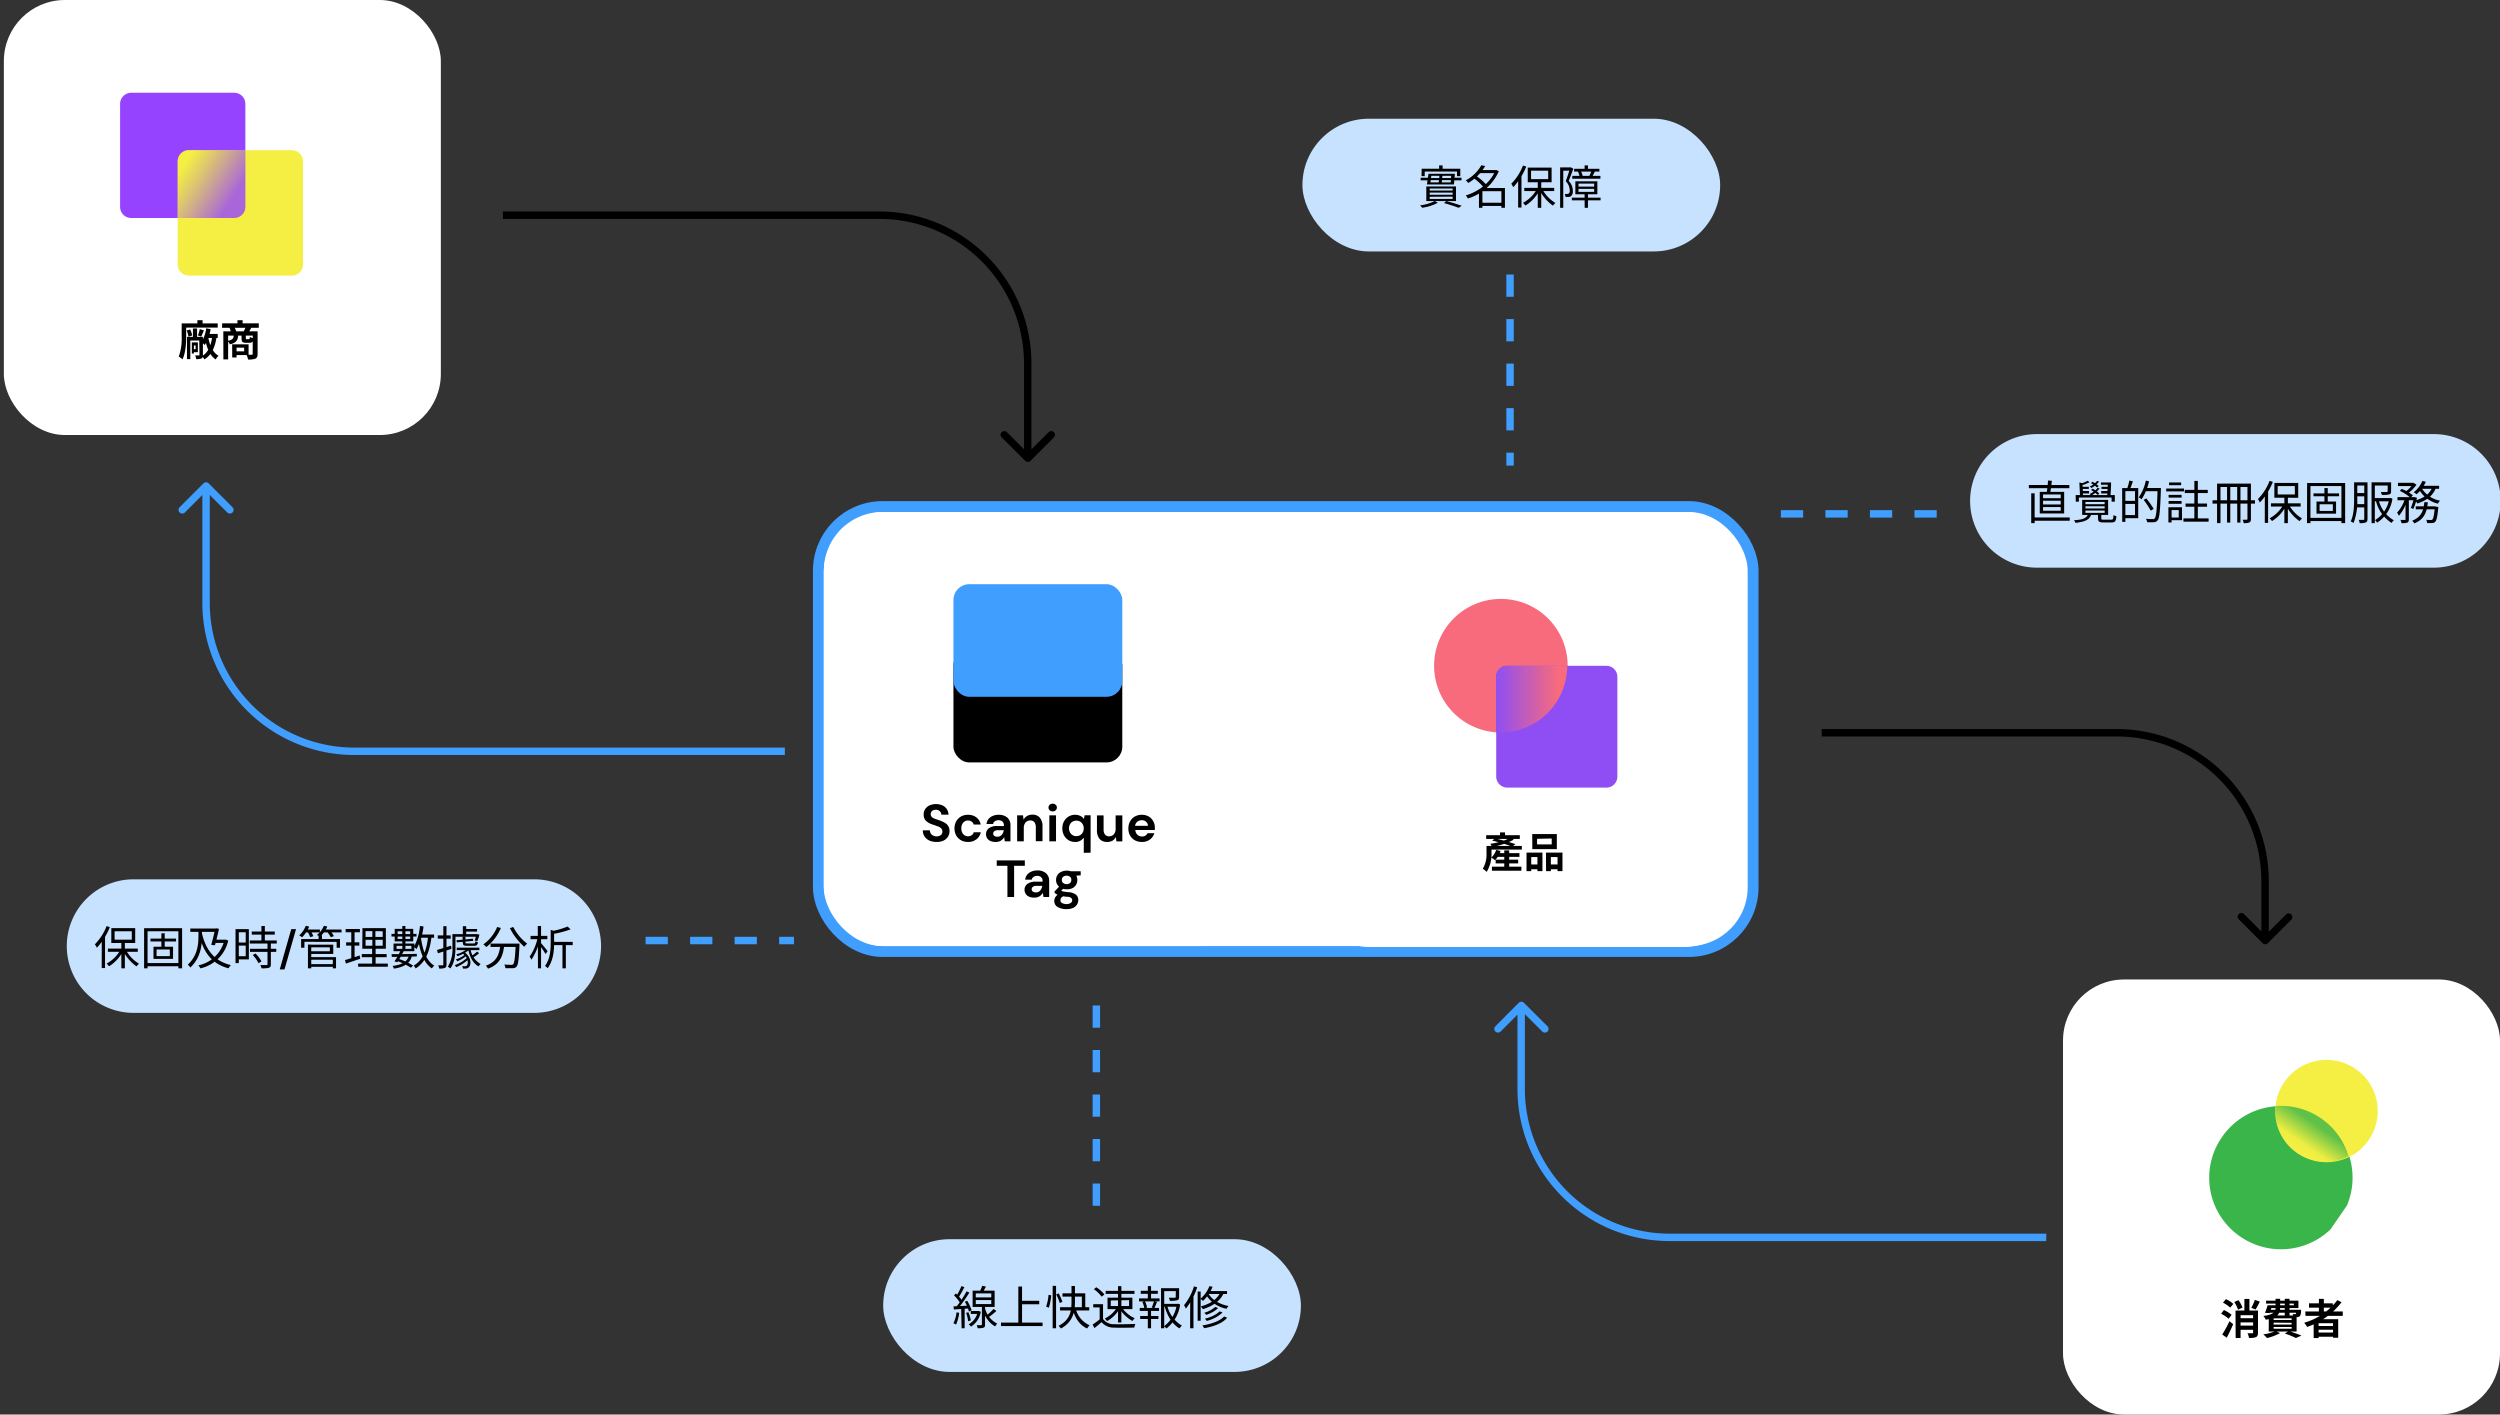 <svg id="圖層_3" data-name="圖層 3" xmlns="http://www.w3.org/2000/svg" xmlns:xlink="http://www.w3.org/1999/xlink" viewBox="0 0 673.82 381.25"><rect x="0" y="0" width="673.82" height="381.25" fill="#333333" stroke="none"/><defs><style>.cls-1,.cls-9{fill:none;}.cls-2{fill:#c6e2ff;}.cls-10,.cls-3{fill:#fff;}.cls-4{clip-path:url(#clip-path);}.cls-5{fill:#39b54a;}.cls-6{fill:#f4ef42;}.cls-17,.cls-7{isolation:isolate;opacity:0.8;}.cls-7{fill:url(#未命名漸層_4);}.cls-8{fill:#409eff;}.cls-10,.cls-9{stroke:#409eff;}.cls-9{stroke-width:2px;stroke-dasharray:6 6;}.cls-10{stroke-width:2.93px;}.cls-11{clip-path:url(#clip-path-2);}.cls-12{fill:#f76b7c;}.cls-13{fill:#8f4ef4;}.cls-14{fill:url(#未命名漸層_5);}.cls-15{clip-path:url(#clip-path-3);}.cls-16{fill:#9543ff;}.cls-17{fill:url(#未命名漸層_2);}</style><clipPath id="clip-path"><rect class="cls-1" x="591.79" y="291.51" width="54.85" height="38.19" transform="translate(12.4 644.79) rotate(-55.48)"/></clipPath><linearGradient id="未命名漸層_4" x1="80.73" y1="-196.38" x2="85.8" y2="-189.02" gradientTransform="matrix(1, 0, 0, -1, 539.06, 113.39)" gradientUnits="userSpaceOnUse"><stop offset="0" stop-color="#f4ef42"/><stop offset="0.2" stop-color="#ebec42"/><stop offset="0.91" stop-color="#39b54a"/></linearGradient><clipPath id="clip-path-2"><rect class="cls-1" x="386.53" y="161.34" width="49.34" height="50.93"/></clipPath><linearGradient id="未命名漸層_5" x1="-135.83" y1="-75.05" x2="-116.64" y2="-75.05" gradientTransform="matrix(1, 0, 0, -1, 539.06, 113.39)" gradientUnits="userSpaceOnUse"><stop offset="0" stop-color="#8f4ef4"/><stop offset="0.87" stop-color="#f76b7c"/></linearGradient><clipPath id="clip-path-3"><rect class="cls-1" x="32.34" y="24.94" width="49.34" height="49.34"/></clipPath><linearGradient id="未命名漸層_2" x1="-489.68" y1="68.63" x2="-474.22" y2="58.84" gradientTransform="matrix(1, 0, 0, -1, 539.06, 113.39)" gradientUnits="userSpaceOnUse"><stop offset="0" stop-color="#f4ef42" stop-opacity="0.9"/><stop offset="0.87" stop-color="#9543ff"/></linearGradient></defs><rect class="cls-2" x="238.04" y="334" width="112.59" height="35.77" rx="17.89"/><path d="M267.81,352.79l.74.55a21.4,21.4,0,0,1-2.16,1.74l-.57-.45A16.62,16.62,0,0,0,267.81,352.79Zm-3.08-6.22,1,.19a14.74,14.74,0,0,1-.93,1.65l-.78-.19A12.45,12.45,0,0,0,264.73,346.57ZM263,350.41v1.08h4.18v-1.08Zm0-1.8v1.08h4.18v-1.08Zm-.85-.74h5.93v4.38h-5.93Zm2.5,4h.85V357c0,.47-.09.71-.4.84a4.56,4.56,0,0,1-1.6.15,3.34,3.34,0,0,0-.25-.82,11.22,11.22,0,0,0,1.2,0c.16,0,.2,0,.2-.17Zm-3,1.49h2.08v.78h-2.08Zm1.87,0h.16l.16,0,.51.21a5.85,5.85,0,0,1-2.67,4,2.76,2.76,0,0,0-.58-.65,4.85,4.85,0,0,0,2.42-3.37Zm1.84-1.43a6.32,6.32,0,0,0,3.42,4.83,3.53,3.53,0,0,0-.57.75,7,7,0,0,1-3.35-5Zm-6.26-5.31.82.31a26.65,26.65,0,0,1-1.54,2.72l-.63-.27A21.38,21.38,0,0,0,259.16,346.59Zm1.39,1.42.78.35a38.68,38.68,0,0,1-3,4.22l-.57-.32A27,27,0,0,0,260.55,348Zm-3.38,1.16.5-.59a9.92,9.92,0,0,1,1.75,2l-.53.7A9.79,9.79,0,0,0,257.17,349.17Zm2.89,1.68.67-.29a10.46,10.46,0,0,1,1.21,2.57l-.73.33A10.86,10.86,0,0,0,260.06,350.85Zm-3,1.22c1.08-.05,2.63-.12,4.2-.21v.78l-4.1.27Zm3.32,1.78.68-.21a9,9,0,0,1,.66,2.22l-.72.22A9.43,9.43,0,0,0,260.39,353.85Zm-2.57-.18.78.14a11.22,11.22,0,0,1-.84,3.17,5.87,5.87,0,0,0-.71-.35A9.42,9.42,0,0,0,257.82,353.67Zm1.31-1.24H260V358h-.82ZM275,350.6h5.1v.93H275Zm-5.2,5.88H281v.93H269.8Zm4.67-9.72h1V357h-1Zm9.25-.18h.92V358h-.92ZM282.61,349l.71.11a14.51,14.51,0,0,1-.62,3.34l-.74-.25A13.15,13.15,0,0,0,282.61,349Zm2.06-.11.67-.28a14.11,14.11,0,0,1,1,2.25l-.7.36A13.44,13.44,0,0,0,284.67,348.86Zm1.7-.3h6.14v4.22h-.92v-3.34h-5.22Zm-.66,3.73h7.87v.89h-7.87Zm4.17.18a6.57,6.57,0,0,0,3.81,4.7,4,4,0,0,0-.67.86c-2.06-.89-3.3-2.89-4-5.39Zm-1.08-5.89h.93v4.14c0,2.43-.31,5.42-3.78,7.32a4.75,4.75,0,0,0-.65-.72c3.38-1.68,3.5-4.43,3.5-6.6Zm8.5,4.9v4.39h-.91v-3.52h-1.73v-.87Zm0,4a3.62,3.62,0,0,0,3.11,1.4c1.35.05,4.15,0,5.61-.08a4.4,4.4,0,0,0-.3,1c-1.36,0-3.93.08-5.31,0a4.36,4.36,0,0,1-3.52-1.48c-.6.53-1.23,1.07-1.9,1.61l-.5-.95a23.46,23.46,0,0,0,2-1.48Zm-2.51-8,.68-.56a9.15,9.15,0,0,1,2.19,1.93l-.73.61A9,9,0,0,0,294.79,347.45Zm4.59,3V352h4.93v-1.58Zm-.87-.76h6.7v3.09h-6.7Zm-.5-1.82h7.76v.81H298Zm3.33-1.28h.9v9.79h-.9Zm-.31,5.9.69.26a8.87,8.87,0,0,1-3.34,3.27,3.41,3.41,0,0,0-.61-.7A7.79,7.79,0,0,0,301,352.5Zm1.43,0a8.71,8.71,0,0,0,3.39,2.76,4,4,0,0,0-.64.73,10.3,10.3,0,0,1-3.41-3.2Zm10.94-1.12h4.06v.77H313.4Zm-.47-4.22h4.44V348h-3.58v10h-.86Zm4,0h.87v2.4c0,.46-.1.7-.49.84a6.72,6.72,0,0,1-2,.15,3.06,3.06,0,0,0-.28-.82c.76,0,1.41,0,1.61,0s.25-.06.25-.2Zm-2.31,4.73a8.51,8.51,0,0,0,3.93,5.35,4.16,4.16,0,0,0-.64.75c-1.91-1.08-3.29-3.34-4-5.92Zm2.55-.51h.18l.16-.05.57.21a9.73,9.73,0,0,1-3.7,6.48,2.84,2.84,0,0,0-.62-.63,8.7,8.7,0,0,0,3.41-5.81Zm-9.71-3.52h4.6v.8h-4.6Zm-.15,6.78h4.91v.81h-4.91Zm-.3-4.74h5.52v.81H307Zm.18,2.58h5.2v.81h-5.2Zm2.18-5.88h.87v3.59h-.87Zm0,6.22h.87V358h-.87Zm1.68-2.16.79.21c-.25.6-.48,1.24-.72,1.68l-.69-.22A13.92,13.92,0,0,0,311.05,350.66Zm-3.17.2.71-.18a6.18,6.18,0,0,1,.58,1.67l-.74.21A7,7,0,0,0,307.88,350.86Zm19.72,1.36.72.29a8.19,8.19,0,0,1-3.22,1.82,2.46,2.46,0,0,0-.53-.54A8,8,0,0,0,327.6,352.22Zm1.19,1.19.71.3a9.34,9.34,0,0,1-4.27,2.26,4.52,4.52,0,0,0-.49-.61A8.59,8.59,0,0,0,328.79,353.41Zm1.16,1.36.8.34c-1.23,1.48-3.58,2.37-6.21,2.83a2.53,2.53,0,0,0-.48-.74C326.55,356.84,328.84,356.05,330,354.77Zm-4-8.19.87.21a11,11,0,0,1-2.57,3.79,5.12,5.12,0,0,0-.71-.55A8.81,8.81,0,0,0,326,346.58Zm-.28,1.35h5.05v.78H325.2Zm3.35.17.88.22c-1,2.35-3.13,3.69-5.7,4.49a5.34,5.34,0,0,0-.56-.74C326.15,351.43,328.18,350.21,329,348.1Zm-3.43.31c.75,1.49,2.63,3,5.53,3.54a3.3,3.3,0,0,0-.51.75,8.25,8.25,0,0,1-5.59-3.83Zm-2.79-.36h.81v7.88h-.81Zm-1-1.4.87.25a17.87,17.87,0,0,1-3.06,5.77,5.23,5.23,0,0,0-.48-.94A14.82,14.82,0,0,0,321.83,346.65Zm-1,3,.87-.85,0,0V358h-.9Z"/><path class="cls-2" d="M549,117H656a18,18,0,0,1,18,18h0a18,18,0,0,1-18,18H549a18,18,0,0,1-18-18h0A18,18,0,0,1,549,117Z"/><path d="M547.92,139.48h9.93v.88h-9.93Zm-1.09-8.75h10.91v.86H546.83Zm.64,2.23h.92V141h-.92Zm3.19,2v1h4.76v-1Zm0,1.7v1h4.76v-1Zm0-3.38v1h4.76v-1Zm-.89-.71h6.58v5.82h-6.58Zm2.2-3.06,1.06.08c-.12,1.16-.32,2.54-.49,3.41l-.92-.08A32.47,32.47,0,0,0,552,129.54Zm10.11,6.94v.6h5.18v-.6Zm0,1.15v.63h5.18v-.63Zm0-2.31v.61h5.18v-.61Zm-.88-.57h7v4.07h-7Zm4.24,3.72h.92v1.31c0,.27.1.32.67.32h2c.47,0,.56-.15.61-1.25a2,2,0,0,0,.78.29c-.09,1.37-.36,1.7-1.3,1.7H567c-1.2,0-1.51-.21-1.51-1.06Zm-2.64,0h.9c-.37,1.49-1.4,2.16-4.3,2.48a2.38,2.38,0,0,0-.41-.7C561.61,140.06,562.47,139.59,562.8,138.51Zm-3.35-5H570v1.78h-.87v-1.13h-8.81v1.13h-.84Zm1-3.41,1.09.28c0,.07-.1.12-.25.14l.16,3.34h-.83Zm7.62,0H569c0,1.23-.11,2.82-.2,3.77h-.85C568,132.85,568.08,131.25,568.11,130.06Zm-1.81,0h2v.61h-2Zm-3.6-.48.53.42a12.07,12.07,0,0,1-2.05.83l-.43-.38A16.08,16.08,0,0,0,562.7,129.58Zm-1.78,1.66H563v.57h-2.09Zm0,1.13h2.16V133h-2.16Zm5.53-1.13h2.09v.57h-2.09Zm-.08,1.13h2.12V133h-2.12Zm-1.15-2.72.58.16a6.54,6.54,0,0,1-2.07,1.76,2.71,2.71,0,0,0-.46-.42A5.24,5.24,0,0,0,565.22,129.65Zm-1.6.59.39-.36a7.49,7.49,0,0,1,1.68,1.16l-.42.41A7.2,7.2,0,0,0,563.62,130.24Zm1.75,1.27.57.17a7.1,7.1,0,0,1-2.25,1.92,2.67,2.67,0,0,0-.46-.42A6.12,6.12,0,0,0,565.37,131.51Zm-1.73.59.41-.36a8.36,8.36,0,0,1,1.81,1.3l-.42.41A8.12,8.12,0,0,0,563.64,132.1Zm8.93-.53h3.78v8.12h-3.78v-.84h2.91v-6.44h-2.91Zm-.55,0h.86v9.11H572Zm.49,3.45h3.43v.84h-3.43Zm1.4-5.47,1,.19c-.25.77-.56,1.63-.81,2.18l-.74-.18A13.22,13.22,0,0,0,573.91,129.55Zm4.2,2h3.81v.87h-3.81Zm3.48,0h.87V132c-.2,5.7-.37,7.62-.87,8.23a1.21,1.21,0,0,1-1,.51,13,13,0,0,1-1.85,0,1.94,1.94,0,0,0-.31-.9c.81.06,1.55.07,1.84.07a.57.57,0,0,0,.53-.2c.41-.44.61-2.5.78-8Zm-3.22-2,.89.21a14.74,14.74,0,0,1-2,4.85,4.86,4.86,0,0,0-.76-.53A12.55,12.55,0,0,0,578.37,129.53Zm-.57,5.23.72-.42a24.39,24.39,0,0,1,2,2.82l-.8.49A22.89,22.89,0,0,0,577.8,134.76Zm6.86-4.72h3.26v.74h-3.26Zm-.13,3.35H588v.74h-3.5Zm0,1.66H588v.74h-3.5Zm-.64-3.37h4.8v.78h-4.8Zm5,.36h6.2v.87h-6.2Zm-.36,7.69h6.79v.88h-6.79Zm.57-4h5.8v.86h-5.8Zm-4.15,1h3.2v3.49h-3.2v-.73h2.32v-2h-2.32Zm-.47,0h.86v4.1h-.86Zm7-7.09h.93v2.84h-.93Zm0,2.71h.93v7.86h-.93Zm6.12-2h8.67v.91h-7.75V141h-.92Zm8.19,0h.93v9.54c0,.49-.1.77-.42.93a3.67,3.67,0,0,1-1.53.19,2.76,2.76,0,0,0-.3-.92c.51,0,1,0,1.12,0s.2-.06.2-.22Zm-9.41,4.49h11.44v.9H596.33Zm3.91-4.18h.87v10.21h-.87Zm2.73,0h.88v10.21H603Zm12.72,3.19h.94V141h-.94Zm-3.62,1.82h8v.86h-8Zm4.82.34a9.6,9.6,0,0,0,3.55,3.73,5.8,5.8,0,0,0-.66.73,11.36,11.36,0,0,1-3.61-4.19Zm-1.41-.07.73.28a10.55,10.55,0,0,1-3.85,4.23,5.67,5.67,0,0,0-.64-.74A9.29,9.29,0,0,0,615.48,135.94Zm-1.6-4.93v2.26h4.63V131Zm-.88-.84h6.42v4H613Zm-1.29-.55.88.27a18,18,0,0,1-3.5,5.56,6.75,6.75,0,0,0-.53-.92A14,14,0,0,0,611.71,129.62Zm-1.29,3.2.88-.89v9h-.89Zm13.12.17h6.89v.77h-6.89Zm2.94-1.43h.9v4.06h-.9Zm-1.3,4.36v1.8h3.57v-1.8Zm-.83-.73h5.27v3.26h-5.27Zm-2.53-5h10.25V141h-1V131h-8.35v10h-.93Zm.53,9.4h9.15v.86h-9.15ZM634.88,130h2.88v.87h-2.88Zm0,2.9h2.91v.87h-2.91Zm4.84,1.35h4.51v.87h-4.51Zm-4.86,1.63h2.9v.88h-2.9ZM634.5,130h.85v4.46a16.55,16.55,0,0,1-1,6.52,3.46,3.46,0,0,0-.77-.45c.86-1.75.92-4.24.92-6.07Zm2.74,0h.87v9.85c0,.49-.11.78-.42.94A4.12,4.12,0,0,1,636,141a3.16,3.16,0,0,0-.27-.88H637c.17,0,.23-.06.23-.23Zm6.34,0h.89v2.41c0,.46-.1.71-.49.84a6.85,6.85,0,0,1-2,.14,3.4,3.4,0,0,0-.3-.79c.75,0,1.4,0,1.6,0s.25,0,.25-.2Zm.4,4.22h.16l.15,0,.54.18a9.27,9.27,0,0,1-4.14,6.48,2.79,2.79,0,0,0-.55-.69,8.31,8.31,0,0,0,3.84-5.77Zm-2.87.54a8.7,8.7,0,0,0,4.1,5.47,3.15,3.15,0,0,0-.61.71,9.77,9.77,0,0,1-4.23-6Zm-1.91-4.76h4.63v.87h-3.75V141h-.88Zm7.12.13h4.23V131h-4.23Zm4.79,6.34h5.39v.81h-5.39ZM646.19,134h4.66v.83h-4.66Zm2.17.33h.89v5.63c0,.49-.09.74-.42.9a4.54,4.54,0,0,1-1.56.15,3,3,0,0,0-.28-.87h1.18c.14,0,.19,0,.19-.19Zm7.81,2.26h1a3.25,3.25,0,0,1,0,.41c-.23,2.33-.46,3.27-.82,3.65a1.11,1.11,0,0,1-.78.32,13.12,13.12,0,0,1-1.39,0,2.39,2.39,0,0,0-.25-.87c.54.05,1,.06,1.23.06a.51.51,0,0,0,.42-.12c.26-.25.49-1.12.67-3.29Zm-2.74-1.23h.93c-.23,2.51-.84,4.6-3.64,5.7a2.63,2.63,0,0,0-.56-.72C652.74,139.33,653.22,137.46,653.43,135.31Zm-6.67-3,.58-.59a12.51,12.51,0,0,1,3,1.73l-.62.68A12.8,12.8,0,0,0,646.76,132.27ZM650.6,134h.14l.14,0,.57.2a16.68,16.68,0,0,1-1,3l-.66-.32a15.1,15.1,0,0,0,.83-2.68Zm5-2.69.95.17c-.83,2.24-2.69,3.48-5,4.22a5.06,5.06,0,0,0-.59-.79C653.17,134.29,654.91,133.19,655.58,131.26Zm-2.66-1.68.88.23a9.53,9.53,0,0,1-2.49,3.37,3.44,3.44,0,0,0-.77-.55A7.58,7.58,0,0,0,652.92,129.58Zm-.22,1.95a7.29,7.29,0,0,0,4.95,3.37,3.31,3.31,0,0,0-.59.8,8,8,0,0,1-5.13-3.91Zm-4.45,2.69.63.23a11.76,11.76,0,0,1-2.33,4.53,5,5,0,0,0-.49-.87A9.39,9.39,0,0,0,648.25,134.22Zm4.4-3.33h4.74v.8h-5.12Zm-2.32-.69h.2l.15,0,.61.39a9.36,9.36,0,0,1-2.4,2.38,4.61,4.61,0,0,0-.63-.46,7.77,7.77,0,0,0,2.07-2.1Z"/><rect class="cls-2" x="351.04" y="32" width="112.59" height="35.77" rx="17.89"/><path d="M387.89,44.58h.93V46h-.93Zm-4.71.9h10.41v2h-.89V46.24H384v1.23h-.85ZM388,47.07h.79c-.06.8-.15,1.76-.24,2.37h-.8C387.82,48.81,387.92,47.84,388,47.07Zm-2.66,4.85v.57h6.18v-.57Zm0,1.12v.58h6.18V53Zm0-2.22v.54h6.18v-.54Zm-.91-.57h8v3.94h-8Zm4.77,4.48.63-.54c1.5.4,3.13.91,4.13,1.27l-.8.55C392.22,55.66,390.72,55.15,389.17,54.73Zm-3.43-7.34-.22,1.77H391l.14-1.77Zm-.75-.55h7.11l-.25,2.87H384.6Zm1.73,7.34.77.49A13.17,13.17,0,0,1,383.31,56a4.73,4.73,0,0,0-.56-.65A12.06,12.06,0,0,0,386.72,54.18Zm-3.83-6.28h2.59V48h5.72V47.9h2.68v.71H391.2v-.06h-5.72v.06h-2.59Zm16.24,6.74h6v.86h-6Zm-.42-8.81h4.55v.83h-4.55Zm.56-1.29,1,.21a12.82,12.82,0,0,1-4.58,4.58,2.66,2.66,0,0,0-.66-.72A10.55,10.55,0,0,0,399.27,44.54ZM403,45.83h.18l.17,0,.62.34a13.35,13.35,0,0,1-8.36,7.33,3.24,3.24,0,0,0-.55-.83c3.22-.93,6.65-3.36,7.94-6.63ZM397.16,48l.69-.6a15.13,15.13,0,0,1,2.75,2.37l-.76.67A13.8,13.8,0,0,0,397.16,48Zm7.51,2.68h.95V56h-.95Zm-5.12,0h5.59v.86h-5.59V56h-.93V51.45l.75-.73Zm14.92-1.87h.94V56h-.94Zm-3.63,1.82h8.06v.86h-8.06Zm4.83.33a9.56,9.56,0,0,0,3.55,3.74,5.12,5.12,0,0,0-.66.73A11.36,11.36,0,0,1,415,51.28Zm-1.41-.06.73.28a10.55,10.55,0,0,1-3.85,4.23,5.67,5.67,0,0,0-.64-.74A9.35,9.35,0,0,0,414.26,50.94ZM412.66,46v2.28h4.62V46Zm-.89-.83h6.43v3.95h-6.43Zm-1.29-.55.89.27a18.08,18.08,0,0,1-3.5,5.56,5.94,5.94,0,0,0-.54-.92A14,14,0,0,0,410.48,44.62Zm-1.29,3.2.89-.88h0v9h-.9Zm16.26,3.09v.81h4.22v-.81Zm0-1.42v.81h4.22v-.81Zm-.85-.62h5.93v3.49H424.6Zm2.49-4.29H428V46h-.89Zm0,7.63H428V56h-.89Zm-2.83-6.71h6.82v.75h-6.82Zm-.49,1.91h7.58v.77h-7.58Zm-.11,5.87h7.74V54h-7.74Zm5.27-7.19.9.2c-.25.47-.49,1-.7,1.3l-.77-.17A9.68,9.68,0,0,0,428.93,46.09Zm-3.61.2.77-.16a5.19,5.19,0,0,1,.49,1.29l-.82.21A5.24,5.24,0,0,0,425.32,46.29Zm-4.82-1.17h2.93V46h-2.09V56h-.84Zm2.64,0h.16l.15,0,.6.36c-.36,1-.82,2.29-1.25,3.28a3.79,3.79,0,0,1,1.12,2.67,1.71,1.71,0,0,1-.48,1.44,1.61,1.61,0,0,1-.65.22,5.79,5.79,0,0,1-.84,0,2.09,2.09,0,0,0-.22-.82,3.52,3.52,0,0,0,.72,0,.68.68,0,0,0,.38-.11,1,1,0,0,0,.26-.84A3.59,3.59,0,0,0,422,48.83c.45-1.13.91-2.6,1.17-3.46Z"/><path d="M609.83,254.21a1,1,0,0,0,1.42,0l6.36-6.37a1,1,0,0,0-1.41-1.41l-5.66,5.66-5.66-5.66a1,1,0,1,0-1.41,1.41ZM491,198.5h79.5v-2H491Zm118.5,39v16h2v-16Zm-39-39a39,39,0,0,1,39,39h2a41,41,0,0,0-41-41Z"/><rect class="cls-3" x="556.04" y="264" width="117.78" height="117.25" rx="16.45"/><g class="cls-4"><path class="cls-5" d="M603.68,333.2a19.3,19.3,0,1,0-4.8-26.72A19.19,19.19,0,0,0,603.68,333.2Z"/><path class="cls-6" d="M619.13,310.73a13.79,13.79,0,1,0-3.42-19.09A13.72,13.72,0,0,0,619.13,310.73Z"/><path class="cls-7" d="M625.55,301.4a18.85,18.85,0,0,0-12.22-3.27A13.56,13.56,0,0,0,633,311.64,18.9,18.9,0,0,0,625.55,301.4Z"/></g><path d="M603.42,355.29h4.45v1.13h-4.45Zm0,2h4.46v1.13h-4.46Zm4.35-6.93,1.31.46a22.17,22.17,0,0,1-1.13,2.12l-1.17-.44A13.55,13.55,0,0,0,607.76,350.33Zm-5.58.58,1.13-.51a7.84,7.84,0,0,1,1.1,2l-1.21.57A8.33,8.33,0,0,0,602.18,350.91Zm.34,2.29h5.37v1.26h-4v6.14h-1.33Zm4.74,0h1.32v5.95c0,.64-.13,1-.54,1.21a4.6,4.6,0,0,1-1.88.22,5,5,0,0,0-.4-1.26c.51,0,1.11,0,1.28,0s.22,0,.22-.2Zm-2.34-3.14h1.35v4h-1.35Zm-5.76,1,.78-.94a8.36,8.36,0,0,1,2,1.29l-.84,1A9.32,9.32,0,0,0,599.16,351.1Zm-.52,3,.76-1a9.29,9.29,0,0,1,2.07,1.29l-.81,1.06A8.9,8.9,0,0,0,598.64,354.09Zm.31,5.6a33.28,33.28,0,0,0,1.94-3.59l1,.8a39.51,39.51,0,0,1-1.74,3.65Zm12.62-7.89h6.68v-.44h-7.49v-.8h8.72v2h-7.91Zm-.39,0h1.26c-.24.73-.52,1.56-.74,2.12l-1.23-.08A16.76,16.76,0,0,0,611.18,351.8Zm.12,1.22h8.07v.8h-8.31Zm7.64,0h1.25s0,.22,0,.36a2.4,2.4,0,0,1-.31,1.34,1.06,1.06,0,0,1-.65.28,10.36,10.36,0,0,1-1.07,0,2.42,2.42,0,0,0-.23-.8c.28,0,.5,0,.62,0a.3.3,0,0,0,.24-.08,2.48,2.48,0,0,0,.16-1Zm-5.62-2.95h1.23v2.32c0,1.6-.54,2.81-3.88,3.3a3.84,3.84,0,0,0-.64-1c2.89-.38,3.29-1.19,3.29-2.3Zm2.48,0h1.28v4.52H615.8Zm-3,6.42V357h4.85v-.46Zm0,1.18v.46h4.85v-.46Zm0-2.35v.45h4.85v-.45Zm-1.3-.76H619v4.33h-7.52Zm4.3,4.87,1.08-.67c1.21.37,2.61.87,3.42,1.22l-1.51.65A21.1,21.1,0,0,0,615.82,359.43Zm-2.47-.67,1.2.55a14.61,14.61,0,0,1-3.52,1.34,8.08,8.08,0,0,0-1-1A12.71,12.71,0,0,0,613.35,358.76Zm8-5.29h10.1v1.19H621.4Zm1-2.19h6.42v1.17h-6.42Zm2,6.11h5v1h-5Zm0,1.76h5v1.13h-5Zm.67-9.08h1.33v4.06H625Zm4.94.32,1.16.6a19.85,19.85,0,0,1-9.26,6.66,7.82,7.82,0,0,0-.81-1.13A17.19,17.19,0,0,0,630,350.39Zm-6.36,5.17h6.62v5h-1.4v-3.92h-3.88v4H623.6Z"/><path class="cls-8" d="M56.25,130.29a1,1,0,0,0-1.42,0l-6.36,6.37a1,1,0,1,0,1.41,1.41l5.66-5.66,5.66,5.66a1,1,0,1,0,1.41-1.41ZM211.54,201.5h-116v2h116Zm-155-39V131h-2v31.5Zm39,39a39,39,0,0,1-39-39h-2a41,41,0,0,0,41,41Z"/><path d="M276.33,124.21a1,1,0,0,0,1.42,0l6.36-6.37a1,1,0,0,0-1.41-1.41L277,122.09l-5.66-5.66a1,1,0,0,0-1.41,1.41ZM135.54,59H237V57H135.54ZM276,98v25.5h2V98ZM237,59a39,39,0,0,1,39,39h2a41,41,0,0,0-41-41Z"/><path class="cls-8" d="M410.75,270.29a1,1,0,0,0-1.42,0L403,276.66a1,1,0,0,0,1.41,1.41l5.66-5.66,5.66,5.66a1,1,0,0,0,1.41-1.41ZM551.54,332.5H450v2h101.5ZM411,293.5V271h-2v22.5Zm39,39a39,39,0,0,1-39-39h-2a41,41,0,0,0,41,41Z"/><path class="cls-9" d="M174,253.5h40m81.5,71.5V270.5M407,74v51.5m115,13H480"/><path class="cls-2" d="M36,237H144a18,18,0,0,1,18,18h0a18,18,0,0,1-18,18H36a18,18,0,0,1-18-18h0A18,18,0,0,1,36,237Z"/><path d="M32.71,253.85h.94V261h-.94Zm-3.63,1.82h8.06v.86H29.08Zm4.83.34a9.53,9.53,0,0,0,3.55,3.73,5.12,5.12,0,0,0-.66.73,11.36,11.36,0,0,1-3.61-4.19Zm-1.41-.07.73.28a10.55,10.55,0,0,1-3.85,4.23,6.54,6.54,0,0,0-.64-.74A9.35,9.35,0,0,0,32.5,255.94ZM30.89,251v2.26h4.63V251Zm-.88-.84h6.43v4H30Zm-1.29-.55.88.27a17.76,17.76,0,0,1-3.49,5.56,5.94,5.94,0,0,0-.54-.92A14,14,0,0,0,28.72,249.62Zm-1.29,3.2.88-.89,0,0v9h-.9Zm13.13.17h6.89v.77H40.56Zm2.94-1.43h.89v4.06H43.5Zm-1.3,4.36v1.8h3.57v-1.8Zm-.83-.73h5.27v3.26H41.37Zm-2.53-5H49.08V261h-1V251H39.77v10h-.93Zm.53,9.4h9.14v.86H39.37Zm15-8.27c1,4.53,3.26,7.72,7.87,8.81a4.29,4.29,0,0,0-.65.87c-4.71-1.25-6.89-4.57-8-9.49Zm-3.08-1.05h7v.9h-7Zm9.25,3h.17l.17,0,.64.25A9.92,9.92,0,0,1,54,261a3.28,3.28,0,0,0-.53-.82,9,9,0,0,0,7-6.77Zm-2.51-3h.11l.17-.05.71.14c-.27,1.27-.71,3.07-1.09,4.44l-1-.14c.41-1.38.86-3.29,1.07-4.28Zm-.17,3h2.89v.88H57.66Zm-4.37-2.72h.94v1.67c0,2.48-.25,5.86-3.14,8.57a3.34,3.34,0,0,0-.67-.78c2.67-2.47,2.87-5.57,2.87-7.78Zm14.37.54h6.2v.82h-6.2Zm-.54,2.4h7.27v.83H67.32Zm.06,2.25h7.08v.83H67.38Zm3.08-6.14h.92V254h-.92Zm1.64,4.6H73v5.71c0,.53-.13.81-.51.94a7,7,0,0,1-2,.15,3.1,3.1,0,0,0-.33-.87c.77,0,1.47,0,1.67,0s.27-.06.27-.24Zm-4,3.24.75-.45a9.49,9.49,0,0,1,1.63,2.14l-.8.49A9.1,9.1,0,0,0,68.14,257.42Zm-4.13-7h3.1v8.15H64v-.85h2.23v-6.46H64Zm0,3.61h2.6v.83h-2.6Zm-.49-3.61h.88v9.17h-.88ZM75.4,261.28l3.1-10.85h1.29l-3.11,10.85Zm8.1-1.42h6.57v.72H83.5Zm2.37-7.76h.91v1.37h-.91Zm-4.71,1H91.64v2.34h-.91v-1.59H82.05v1.59h-.89Zm2.29,1.52h6.37v2.49H83.45v-.72H88.9v-1.06H83.45Zm0,3.35h7.12V261H89.7v-2.32H83.49ZM83,254.58h.89V261H83Zm-.78-4.05h4v.77h-4Zm4.84,0h5v.77H87Zm-4.61-1,.88.22a9.4,9.4,0,0,1-1.91,2.88,4.9,4.9,0,0,0-.77-.51A6.83,6.83,0,0,0,82.41,249.53Zm4.89,0,.88.21a7.34,7.34,0,0,1-2,2.73,5.61,5.61,0,0,0-.8-.47A6.18,6.18,0,0,0,87.3,249.53Zm-4.43,1.59.81-.21a7.12,7.12,0,0,1,.73,1.42l-.84.25A7.1,7.1,0,0,0,82.87,251.12Zm5.26,0,.82-.25a7.16,7.16,0,0,1,1,1.45l-.84.27A6.85,6.85,0,0,0,88.13,251.13Zm10.36,2.18v1.6h4.62v-1.6Zm0-2.34v1.57h4.62V251Zm-.84-.81H104v5.56H97.65Zm-.16,7h6.68V258H97.49Zm-1,2.57h8v.84h-8Zm-3.37-9.32H97v.88H93.16Zm.13,3.59h3.56v.88H93.29ZM93,258.76c1-.27,2.5-.76,3.94-1.24l.16.89-3.87,1.3Zm1.68-8h.89v7.69l-.89.18Zm5.68-.22h.82v4.77h.06v4.8h-.94v-4.8h.06ZM113,251.89h4v.86h-4Zm.24-2.31.91.13a16.79,16.79,0,0,1-1.89,6.12,4.37,4.37,0,0,0-.7-.64A14.39,14.39,0,0,0,113.19,249.58Zm2.2,2.77.88.08c-.51,4.12-1.6,6.86-4.29,8.6a4.53,4.53,0,0,0-.52-.77C114,258.77,115,256.13,115.39,252.35Zm-2,.32c.47,3.4,1.5,6.35,3.61,7.6a4.16,4.16,0,0,0-.65.74c-2.19-1.44-3.22-4.51-3.76-8.22Zm-5-3.09h.83v6.51h-.83ZM107.18,251v2.07h3.38V251Zm-.8-.65h5v3.38h-5Zm.5,4.58v.81h4v-.81Zm-.81-.63h5.61v2.07h-5.61Zm-.53,2.87c1.67,0,4.28,0,6.8-.09l0,.71c-2.47.06-5,.1-6.74.12Zm2.48-1,.8.18c-.53,1-1.23,2.25-1.73,3l-.77-.22C106.83,258.39,107.54,257.12,108,256.17ZM107,259l.46-.56a18.34,18.34,0,0,1,3.88,1.81l-.59.58A17.71,17.71,0,0,0,107,259Zm3.22-1.5.81.13c-.5,2-2,3-4.86,3.45a2.08,2.08,0,0,0-.36-.73C108.41,260,109.8,259.21,110.25,257.46Zm-4.72-5.8h1.19v.05H111v-.05h1.26v.72H111v0h-4.28v0h-1.19Zm19.69-1.3h3.4v.69h-3.4Zm-2.93,1.38h6.3v.7h-6.3Zm.84,3.65h6.11v.66h-6.11Zm1.65-5.79h.9v2.5h-.9Zm3.64,2.14h.14l.13,0,.57.14a12,12,0,0,1-.59,1.73l-.71-.16a10.61,10.61,0,0,0,.46-1.55Zm-6.45,0h.82v3.53c0,1.74-.19,4.12-1.37,5.72a4.63,4.63,0,0,0-.68-.48,9.08,9.08,0,0,0,1.23-5.25Zm1.1,1.64,4.43-.42.07.59-4.42.41Zm1.63-.91h.78V254c0,.25.07.29.56.29h1.68c.34,0,.4-.08.44-.6a2.41,2.41,0,0,0,.67.23c-.08.76-.3,1-1,1H126c-1,0-1.26-.15-1.26-.88Zm-.12,4.44.53-.35c2,1.26,2,3.5,1.25,4.14a1.19,1.19,0,0,1-.88.32,5.47,5.47,0,0,1-.68,0,1.87,1.87,0,0,0-.2-.68,5.15,5.15,0,0,0,.73.05.64.64,0,0,0,.5-.17C126.3,259.76,126.26,258,124.58,256.91Zm.74.36.46.27a8.76,8.76,0,0,1-2.52,1.52,2.1,2.1,0,0,0-.38-.52A6.81,6.81,0,0,0,125.32,257.27Zm.57.86.48.32a10.89,10.89,0,0,1-3.39,2.19,2,2,0,0,0-.39-.55A9.22,9.22,0,0,0,125.89,258.13Zm2.73-1.68.54.42a10.5,10.5,0,0,1-1.73,1.24l-.46-.37A13.88,13.88,0,0,0,128.62,256.45Zm-1.79-.79a5.56,5.56,0,0,0,2.73,4.12,2.79,2.79,0,0,0-.53.65c-1.5-.8-2.4-2.55-2.82-4.66Zm-.88,0,.61.21a8.39,8.39,0,0,1-3.25,1.8,2.89,2.89,0,0,0-.31-.51A7.25,7.25,0,0,0,126,255.66Zm-8.13.33c1-.27,2.37-.7,3.77-1.15l.13.86-3.66,1.2Zm.18-3.91h3.51V253H118Zm1.52-2.49h.85v10.35c0,.49-.12.74-.43.89a3.68,3.68,0,0,1-1.53.18,3.44,3.44,0,0,0-.28-.86h1.17c.15,0,.22-.05.22-.22Zm12.73,4.69h7.1v.91h-7.1Zm6.79,0h1s0,.32,0,.45c-.17,3.84-.35,5.28-.79,5.75a1.2,1.2,0,0,1-1,.44c-.41,0-1.19,0-2,0a2.17,2.17,0,0,0-.31-1c.82.08,1.59.09,1.89.09a.65.65,0,0,0,.52-.16c.33-.34.52-1.75.68-5.44ZM134,249.84l1,.28a12.94,12.94,0,0,1-3.92,5.14,6.26,6.26,0,0,0-.8-.73A10.65,10.65,0,0,0,134,249.84Zm4.33,0a13.37,13.37,0,0,0,3.76,4.51,5.11,5.11,0,0,0-.78.83,16.64,16.64,0,0,1-3.87-5Zm-3.41,4.72h1c-.28,2.72-.93,5.28-4.39,6.52a3.37,3.37,0,0,0-.59-.8C134.13,259.17,134.62,256.87,134.87,254.53Zm14-.7h5.44v.88h-5.44Zm-.49-3.23,1.17.34c0,.09-.09.14-.25.16v3c0,2-.21,4.81-1.75,6.84a2.69,2.69,0,0,0-.71-.62c1.39-1.86,1.54-4.36,1.54-6.24Zm4.58-.87.79.72a25.15,25.15,0,0,1-4.86,1.26,3.12,3.12,0,0,0-.31-.75A23.66,23.66,0,0,0,153,249.73Zm-1.41,4.39h.91V261h-.91ZM143,252.24h4.52v.9H143Zm1.94-2.66h.89V261H145Zm0,3.21.59.21a16.14,16.14,0,0,1-2.28,5.67,4.36,4.36,0,0,0-.5-.83A13.85,13.85,0,0,0,144.9,252.79Zm.85,1.37c.32.34,1.54,1.85,1.81,2.2l-.57.76a21.82,21.82,0,0,0-1.71-2.52Z"/><rect class="cls-10" x="220.58" y="136.53" width="251.93" height="119.93" rx="17.3"/><rect class="cls-3" x="222.04" y="138" width="117.53" height="117" rx="16.41"/><path d="M252.45,226.93a4.8,4.8,0,0,1-1.92-.36,3.23,3.23,0,0,1-1.31-1.07,3,3,0,0,1-.49-1.71h1.9a1.73,1.73,0,0,0,.49,1.17,2.07,2.07,0,0,0,2.45.13,1.15,1.15,0,0,0,.43-.93,1.23,1.23,0,0,0-.38-.95,2.9,2.9,0,0,0-1-.54l-1.32-.46a4.42,4.42,0,0,1-1.75-1,2.26,2.26,0,0,1-.59-1.65,2.44,2.44,0,0,1,.41-1.49,2.76,2.76,0,0,1,1.18-1,4.43,4.43,0,0,1,3.45,0,2.73,2.73,0,0,1,1.18,1,2.81,2.81,0,0,1,.47,1.51h-1.93a1.34,1.34,0,0,0-.41-.92,1.39,1.39,0,0,0-1.07-.4,1.58,1.58,0,0,0-1,.29,1.18,1.18,0,0,0-.09,1.66,2.53,2.53,0,0,0,.85.48c.36.13.77.28,1.23.43a8.1,8.1,0,0,1,1.33.59,2.65,2.65,0,0,1,1,.9,2.56,2.56,0,0,1,.36,1.42,2.78,2.78,0,0,1-.39,1.44,3,3,0,0,1-1.17,1.07A4.21,4.21,0,0,1,252.45,226.93Zm8.46,0a3.75,3.75,0,0,1-1.89-.46,3.45,3.45,0,0,1-1.3-1.3,4.15,4.15,0,0,1,0-3.8,3.52,3.52,0,0,1,1.3-1.3,3.75,3.75,0,0,1,1.89-.46,3.57,3.57,0,0,1,2.25.7,3.1,3.1,0,0,1,1.17,1.92h-1.9a1.34,1.34,0,0,0-.56-.79,1.71,1.71,0,0,0-2.24.27,2.18,2.18,0,0,0-.52,1.56,2.22,2.22,0,0,0,.52,1.57,1.66,1.66,0,0,0,1.26.56,1.76,1.76,0,0,0,1-.28,1.35,1.35,0,0,0,.56-.81h1.9a3.16,3.16,0,0,1-1.17,1.9A3.53,3.53,0,0,1,260.91,226.93Zm7.47,0a3.37,3.37,0,0,1-1.48-.28,2,2,0,0,1-.86-.77,2.12,2.12,0,0,1-.28-1.06,2,2,0,0,1,.76-1.58,3.65,3.65,0,0,1,2.28-.6h1.78v-.17a1.31,1.31,0,0,0-.41-1.06,1.56,1.56,0,0,0-1-.34,1.69,1.69,0,0,0-1,.27,1.12,1.12,0,0,0-.51.76h-1.76a2.52,2.52,0,0,1,.51-1.32,2.84,2.84,0,0,1,1.15-.86,3.84,3.84,0,0,1,1.58-.31,3.48,3.48,0,0,1,2.35.74,2.65,2.65,0,0,1,.86,2.12v4.29h-1.53l-.17-1.12a2.76,2.76,0,0,1-.87.93A2.59,2.59,0,0,1,268.38,226.93Zm.41-1.41a1.46,1.46,0,0,0,1.2-.5,2.5,2.5,0,0,0,.55-1.26H269a1.57,1.57,0,0,0-1,.27.81.81,0,0,0-.31.64.75.75,0,0,0,.31.63A1.37,1.37,0,0,0,268.79,225.52Zm5.36,1.24v-7h1.59l.14,1.18a2.37,2.37,0,0,1,.93-1,2.72,2.72,0,0,1,1.45-.37,2.52,2.52,0,0,1,2,.82,3.5,3.5,0,0,1,.72,2.39v3.94h-1.8V223a2.2,2.2,0,0,0-.37-1.38,1.33,1.33,0,0,0-1.14-.48,1.64,1.64,0,0,0-1.25.53,2.18,2.18,0,0,0-.48,1.5v3.6Zm9.58-8.07a1.16,1.16,0,0,1-.82-.29,1,1,0,0,1-.31-.75,1,1,0,0,1,.31-.73,1.17,1.17,0,0,1,.82-.3,1.09,1.09,0,0,1,.8.3.92.92,0,0,1,.33.73,1,1,0,0,1-.33.75A1.08,1.08,0,0,1,283.73,218.69Zm-.9,8.07v-7h1.8v7Zm9.28,3.1v-4.1a3.16,3.16,0,0,1-.91.82,2.55,2.55,0,0,1-1.43.35,3.33,3.33,0,0,1-1.76-.47,3.52,3.52,0,0,1-1.23-1.31,3.94,3.94,0,0,1-.45-1.89,3.84,3.84,0,0,1,.45-1.88,3.32,3.32,0,0,1,1.23-1.29,3.25,3.25,0,0,1,1.76-.48,3.18,3.18,0,0,1,1.38.29,2.59,2.59,0,0,1,1,.84l.19-1h1.61v10.08Zm-2-4.5a1.9,1.9,0,0,0,1.42-.58,2.09,2.09,0,0,0,.56-1.51,2,2,0,0,0-.56-1.49,1.84,1.84,0,0,0-1.42-.59,1.93,1.93,0,0,0-1.43.57,2.29,2.29,0,0,0,0,3A1.88,1.88,0,0,0,290.15,225.36Zm8.26,1.57a2.56,2.56,0,0,1-2-.81,3.6,3.6,0,0,1-.71-2.4v-3.94h1.79v3.77a2.27,2.27,0,0,0,.37,1.38,1.35,1.35,0,0,0,1.15.48,1.6,1.6,0,0,0,1.23-.53,2.14,2.14,0,0,0,.49-1.5v-3.6h1.81v7h-1.6l-.14-1.18a2.48,2.48,0,0,1-.94,1A2.72,2.72,0,0,1,298.41,226.93Zm9.38,0a3.83,3.83,0,0,1-1.87-.45,3.26,3.26,0,0,1-1.28-1.27,3.72,3.72,0,0,1-.47-1.88,4,4,0,0,1,.45-1.93,3.34,3.34,0,0,1,1.27-1.31,3.75,3.75,0,0,1,1.92-.48,3.64,3.64,0,0,1,1.82.45,3.16,3.16,0,0,1,1.22,1.24,3.38,3.38,0,0,1,.45,1.73c0,.1,0,.21,0,.33s0,.23,0,.35H306a1.85,1.85,0,0,0,.57,1.28,1.8,1.8,0,0,0,1.25.47,1.58,1.58,0,0,0,.92-.25,1.5,1.5,0,0,0,.56-.64h1.83a3.34,3.34,0,0,1-.66,1.21,3.19,3.19,0,0,1-1.13.84A3.45,3.45,0,0,1,307.79,226.93Zm0-5.86a1.93,1.93,0,0,0-1.17.38,1.7,1.7,0,0,0-.65,1.13h3.48a1.55,1.55,0,0,0-.51-1.1A1.69,1.69,0,0,0,307.81,221.07Zm-36.22,20.69v-8.41h-2.88V231.9h7.57v1.45h-2.89v8.41Zm7.23.17a3.29,3.29,0,0,1-1.47-.28,1.92,1.92,0,0,1-.86-.77,2,2,0,0,1-.29-1.06,1.93,1.93,0,0,1,.77-1.58,3.61,3.61,0,0,1,2.28-.6H281v-.17a1.28,1.28,0,0,0-.41-1.06,1.56,1.56,0,0,0-1-.34,1.69,1.69,0,0,0-1,.27,1.12,1.12,0,0,0-.51.76h-1.76a2.52,2.52,0,0,1,.51-1.32,2.87,2.87,0,0,1,1.16-.86,3.79,3.79,0,0,1,1.57-.31,3.53,3.53,0,0,1,2.36.74,2.68,2.68,0,0,1,.86,2.12v4.29h-1.54l-.17-1.12a2.76,2.76,0,0,1-.87.93A2.57,2.57,0,0,1,278.82,241.93Zm.41-1.41a1.46,1.46,0,0,0,1.2-.5,2.5,2.5,0,0,0,.55-1.26h-1.54a1.54,1.54,0,0,0-1,.27.78.78,0,0,0-.31.64.73.73,0,0,0,.31.63A1.34,1.34,0,0,0,279.23,240.52Zm8.32-.84a4.06,4.06,0,0,1-.95-.11l-.52.52a2.92,2.92,0,0,0,.65.21,13.11,13.11,0,0,0,1.32.17,3.59,3.59,0,0,1,2,.66,1.85,1.85,0,0,1,.64,1.48,2.27,2.27,0,0,1-.34,1.17,2.43,2.43,0,0,1-1,.9,4.14,4.14,0,0,1-1.81.35,4.53,4.53,0,0,1-2.41-.56,1.81,1.81,0,0,1-.91-1.66,2,2,0,0,1,.91-1.64,2.84,2.84,0,0,1-.49-.27,2.57,2.57,0,0,1-.35-.29v-.32l1.22-1.3a2.35,2.35,0,0,1-.81-1.85A2.35,2.35,0,0,1,286,235a3.63,3.63,0,0,1,2.63-.17h2.65v1.1l-1.19.08a2.62,2.62,0,0,1-.06,2.47,2.37,2.37,0,0,1-1,.91A3.08,3.08,0,0,1,287.55,239.68Zm0-1.38a1.36,1.36,0,0,0,.9-.3,1,1,0,0,0,.36-.84,1,1,0,0,0-.36-.85,1.59,1.59,0,0,0-1.83,0,1,1,0,0,0-.36.85,1,1,0,0,0,.36.84A1.37,1.37,0,0,0,287.55,238.3Zm-1.69,4.32a.84.84,0,0,0,.47.78,2.47,2.47,0,0,0,1.2.27,1.93,1.93,0,0,0,1.1-.29.85.85,0,0,0,.14-1.36,1.84,1.84,0,0,0-1.08-.31,10.45,10.45,0,0,1-1.07-.13,1.82,1.82,0,0,0-.6.49A1.05,1.05,0,0,0,285.86,242.62Z"/><rect x="256.98" y="175.15" width="45.51" height="30.34" rx="4.24"/><rect class="cls-8" x="256.98" y="157.46" width="45.51" height="30.34" rx="4.24"/><rect class="cls-3" x="352.57" y="138" width="117.78" height="117.25" rx="16.45"/><path d="M401.32,228h8.86V229h-8.86Zm-.75-2.89h9.06v1h-9.06Zm2.74,4.84h6.22v1h-6.22Zm-.19,1.76h6.07v1h-6.07Zm-1,1.89h7.94v1.09h-7.94Zm2.18-9.24h1.35v1.57h-1.35Zm1.14,4.85h1.33V234h-1.33ZM400.65,228H402v1.88A9.15,9.15,0,0,1,400.7,235a5.75,5.75,0,0,0-1.05-.85,7.54,7.54,0,0,0,1-4.31Zm2.64,1.08,1.17.29a6.78,6.78,0,0,1-1.51,2.49,6.65,6.65,0,0,0-1-.71A4.93,4.93,0,0,0,403.29,229Zm-1.17-2.48.84-.62a50.6,50.6,0,0,1,5.47,1.53l-.82.7A39.88,39.88,0,0,0,402.12,226.55Zm5-.78.9.48a17.25,17.25,0,0,1-5.88,1.93,4.73,4.73,0,0,0-.47-.81A16.37,16.37,0,0,0,407.15,225.77Zm7.16.26v1.51h3.95V226Zm-1.3-1.28h6.63v4.07H413Zm-1.54,5h4.29v5h-1.35V231h-1.67v3.8h-1.27Zm5.24,0h4.45v5H419.8V231H418v3.8h-1.29ZM412,233H415v1.29H412Zm5.3,0h3.14v1.29h-3.14Z"/><g class="cls-11"><path class="cls-12" d="M404.47,197.43a18,18,0,1,0-17.94-18A18,18,0,0,0,404.47,197.43Z"/><path class="cls-13" d="M433,212.28h-26.8a3,3,0,0,1-2.93-2.94V182.4a2.94,2.94,0,0,1,2.93-2.94H433a2.94,2.94,0,0,1,2.92,2.94v26.94A2.94,2.94,0,0,1,433,212.28Z"/><path class="cls-14" d="M404.47,197.43a18,18,0,0,0,17.94-18H406.15a2.94,2.94,0,0,0-2.93,2.94v15C403.63,197.41,404.05,197.43,404.47,197.43Z"/></g><rect class="cls-3" x="1.04" width="117.78" height="117.25" rx="16.45"/><path d="M55.75,90h2.93v1.1H55.75Zm-5.36.79h3.69v1H51.3v5h-.91ZM52,88.53h1.12v2.9H52Zm1.69,2.27h1v4.9c0,.49-.08.77-.39.92a3.23,3.23,0,0,1-1.42.17,3.8,3.8,0,0,0-.28-1h1c.13,0,.16,0,.16-.16Zm-1.78,1.49h1.42v2.64H51.87v-.82h.85v-1h-.85Zm-.21,0h.56v3h-.56Zm3.92-3.79,1.15.21A11.25,11.25,0,0,1,55.17,93a6.31,6.31,0,0,0-.89-.81A8.85,8.85,0,0,0,55.58,88.5Zm-5.28.57.91-.27a5.19,5.19,0,0,1,.54,1.63l-1,.3A6.33,6.33,0,0,0,50.3,89.07Zm5.78,1.81c.4,2.2,1.24,4.14,2.78,5a4.91,4.91,0,0,0-.77,1c-1.64-1.09-2.45-3.22-2.9-5.79Zm-2.24-2.16,1.09.33c-.27.59-.52,1.22-.74,1.66l-.9-.3A10.44,10.44,0,0,0,53.84,88.72Zm-.68-2.42h1.4v1.45h-1.4Zm-3.42.87h8.9V88.3h-8.9Zm-.81,0h1.21v3.47c0,1.8-.13,4.51-1,6.23a5,5,0,0,0-1-.76,14.24,14.24,0,0,0,.78-5.47Zm8.26,3.39,1.16.13c-.35,2.45-1.15,4.92-3.3,6.17a4.48,4.48,0,0,0-.66-.86C56.31,94.9,57,92.71,57.19,90.56Zm2.65-3.41h9.87v1.21H59.84ZM64,86.3h1.39v1.57H64Zm-3.81,3h8.63v1.16H61.49v6.41H60.21Zm7.94,0h1.3v6.13c0,.65-.14,1-.57,1.23a5,5,0,0,1-2,.24,4.69,4.69,0,0,0-.44-1.29c.59,0,1.24,0,1.43,0s.25-.06.25-.21Zm-5.11,1h1.19c-.09,1.35-.47,2.11-2.26,2.51a2.81,2.81,0,0,0-.62-.93C62.75,91.6,63,91.16,63,90.26Zm2.08,0h1.16v.85c0,.25,0,.27.23.27h.58c.18,0,.23-.08.26-.63a3.15,3.15,0,0,0,1,.39c-.12,1-.41,1.21-1.1,1.21h-.91c-1,0-1.21-.29-1.21-1.21Zm-2.53,2.51h1.19v3.54H62.59Zm.74,0H67V95.7H63.33v-1h2.48v-1H63.33Zm-1.48-4.43,1.33-.22a5.48,5.48,0,0,1,.51,1.16l-1.39.28A6.83,6.83,0,0,0,61.85,88.34Zm4.39-.24,1.49.23c-.27.49-.5.9-.71,1.2l-1.33-.22A10.79,10.79,0,0,0,66.24,88.1Z"/><g class="cls-15"><path class="cls-16" d="M63.13,58.76H35.37a3,3,0,0,1-3-3V28a3,3,0,0,1,3-3H63.13a3,3,0,0,1,3,3V55.73A3,3,0,0,1,63.13,58.76Z"/><path class="cls-6" d="M78.66,74.28H50.9a3,3,0,0,1-3-3V43.49a3,3,0,0,1,3-3H78.66a3,3,0,0,1,3,3V71.25A3,3,0,0,1,78.66,74.28Z"/><path class="cls-17" d="M50.9,40.46a3,3,0,0,0-3,3V58.75H63.14a3,3,0,0,0,3-3V40.46Z"/></g></svg>